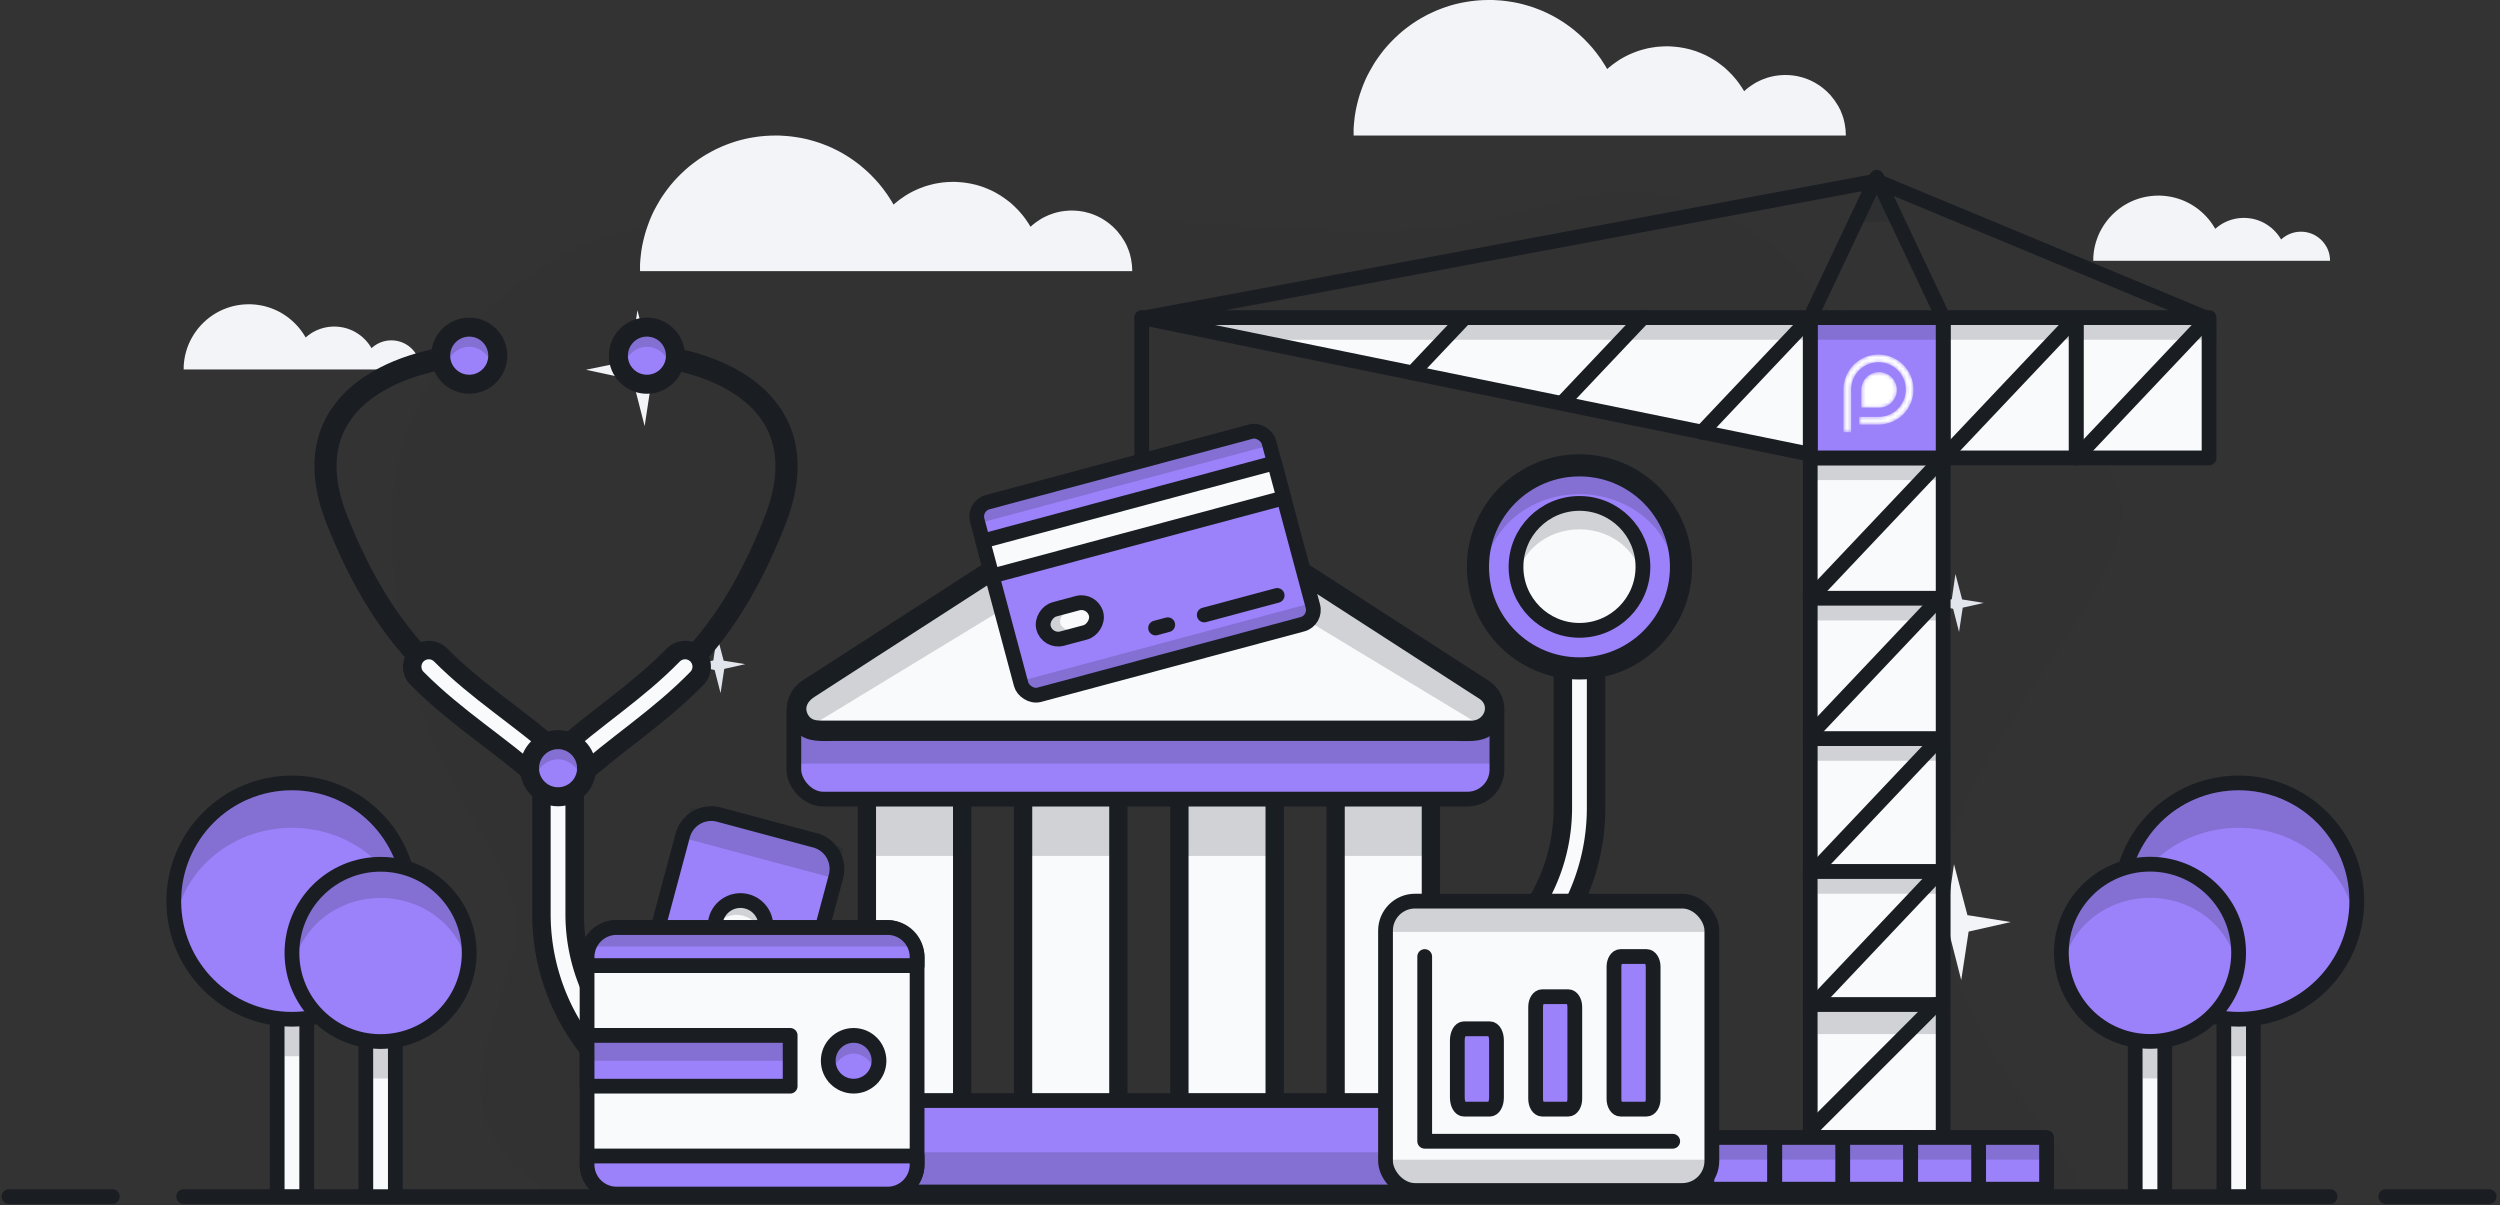 <svg xmlns="http://www.w3.org/2000/svg" width="668" height="322" fill="none"><rect width="100%" height="100%" fill="#333333" stroke="none"/><path fill="#1A1E23" d="M544.472 299.81c-13.665-20.191-29.543-44.172-25.009-69.948 7.686-26.257 26.411-48.289 40.208-71.305 16.293-28.974 3.876-38.609-23.017-49.231-9.242-3.372-21.44-5.234-30.463-9.132-19.709-11.103-18.001-29.959-46.121-42.42-17.76-9.92-34.557-6.898-52.975-1.204-15.286 3.898-31.996 5.803-47.741 5.321-45.223-2.737-91.125-5.212-136.436-4.555-21.199.592-44.544.81-64.976 7.052-28.164 12.351-50.676 37.646-53.151 69.751-2.343 78.444 42.091 93.709 31.82 122.529-8.475 28.36-16.967 44.468 11.262 63.104 28.629-.69 74.868-.109 104.739 0 29.148-1.686 40.319-.254 70.01-.254 26.584-1.312 43.929-2.803 73.669 0 43.142 4.511 62.531-8.39 105.341.759 42.84-10.53 71.293 15.881 42.84-20.489v.022Z" opacity=".02"/><path fill="#F2F4F7" d="m302.54 72.437-.078-1.587-.251-1.684-.31-1.316-.329-.968-.503-1.259-.581-1.103-.949-1.471-1.064-1.355-1.065-1.084-1.007-.871-1.006-.736-1.123-.697-1.181-.6-1.026-.426-.968-.33-1.51-.386-1.103-.174-.987-.097-1.123-.039-.774.02-1.143.096-1.064.155-1.026.232-.833.233-.638.232-.697.252-.678.31-.639.31-.58.309-.813.523-.813.56-.484.388-.368.29-.465.426-.561-.91-.852-1.258-.697-.91-1.084-1.258-1.103-1.103-1.026-.949-.852-.658-.871-.639-1.007-.677-1.277-.755-.968-.504-1.317-.58-1.355-.523-1.529-.465-1.529-.348-1.394-.232-1.084-.117-1.316-.096-.872-.02-1.568.058-1.142.097-1.084.155-1.2.213-1.529.387-1.084.33-1.297.483-1.084.465-.949.464-.832.446-.968.58-.813.562-.774.542-.484.387-.31.252-.387.31-.407.348-.464-.813-1.181-1.84-1.2-1.645-1.123-1.394-1.065-1.18-1.181-1.22-1.161-1.084-1.491-1.278-.89-.697-1.123-.813-1.007-.677-.987-.62-.948-.56-.93-.504-1.49-.736-1.123-.503-1.026-.407-1.161-.445-1.51-.484-1.22-.348-1.239-.31-1.2-.252-1.297-.213-1.239-.174-1.084-.116-1.22-.077-.909-.059h-1.104l-1.277.02-1.142.058-1.181.097-1.162.135-1.161.175-1.2.212-1.085.233-1.103.27-1.161.33-1.123.368-.929.329-1.491.58-1.2.542-.987.465-.91.484-1.317.736-.793.483-1.046.678-.871.62-.968.716-1.026.813-.929.813-1.084 1.007-.871.87-.91.968-1.103 1.278-.929 1.2-.755 1.046-.794 1.161-.542.91-.755 1.316-.658 1.22-.581 1.239-.542 1.277-.445 1.2-.445 1.278-.329 1.084-.368 1.394-.213.91-.174.832-.155.89-.136.833-.097.852-.135 1.316-.078 1.162v1.82H302.54Zm190.672-36.218-.078-1.587-.251-1.685-.31-1.316-.329-.968-.503-1.258-.581-1.104-.949-1.47-1.064-1.356-1.065-1.084-1.007-.871-1.006-.736-1.123-.697-1.181-.6-1.026-.425-.968-.33-1.51-.387-1.103-.174-.987-.097-1.123-.038-.775.019-1.142.097-1.064.155-1.026.232-.833.232-.639.232-.696.252-.678.31-.639.31-.581.31-.813.522-.813.561-.484.387-.367.29-.465.427-.561-.91-.852-1.258-.697-.91-1.084-1.258-1.103-1.104-1.026-.948-.852-.659-.871-.638-1.007-.678-1.277-.755-.968-.503-1.317-.58-1.355-.524-1.529-.464-1.529-.349-1.394-.232-1.084-.116-1.317-.097-.871-.02-1.568.059-1.142.097-1.084.155-1.2.212-1.529.388-1.084.329-1.297.484-1.084.464-.949.465-.832.445-.968.58-.813.562-.775.542-.484.387-.309.252-.387.31-.407.348-.465-.813-1.18-1.839-1.201-1.645-1.122-1.394-1.065-1.18-1.181-1.22-1.161-1.085-1.491-1.277-.89-.697-1.123-.813-1.007-.678-.987-.62-.949-.56-.929-.504-1.49-.735-1.123-.504-1.026-.406-1.162-.445-1.509-.484-1.22-.349-1.239-.31-1.2-.251-1.297-.213-1.239-.174-1.084-.116-1.22-.078-.909-.058h-1.104l-1.277.02-1.143.057-1.18.097-1.162.136-1.161.174-1.201.213-1.084.232-1.103.271-1.162.33-1.122.367-.929.33-1.491.58-1.2.542-.988.465-.909.483-1.317.736-.793.484-1.046.678-.871.619-.968.716-1.026.813-.929.813-1.084 1.007-.871.871-.91.968-1.103 1.278-.929 1.2-.755 1.045-.794 1.162-.542.91-.755 1.316-.658 1.22-.581 1.238-.542 1.278-.445 1.2-.445 1.278-.33 1.084-.367 1.394-.213.91-.175.832-.154.89-.136.833-.097.851-.135 1.317-.078 1.161v1.82h131.519ZM112.344 98.725l-.037-.763-.121-.81-.149-.634-.159-.465-.242-.605-.279-.531-.456-.708-.513-.652-.512-.521-.484-.42-.484-.353-.54-.335-.568-.289-.494-.205-.465-.158-.727-.186-.53-.084-.475-.047-.54-.018-.373.009-.549.046-.512.075-.494.112-.4.111-.308.112-.335.121-.326.15-.307.148-.279.15-.391.25-.392.27-.232.187-.177.14-.224.204-.27-.437-.41-.605-.335-.438-.521-.605-.531-.531-.493-.456-.41-.317-.42-.307-.483-.326-.615-.363-.466-.243-.633-.279-.652-.251-.735-.224-.736-.167-.67-.112-.522-.056-.633-.046-.419-.01-.754.028-.55.047-.521.074-.577.103-.736.186-.522.158-.623.233-.522.223-.456.224-.4.214-.466.28-.391.27-.373.26-.233.186-.148.121-.187.15-.195.167-.224-.391-.568-.885-.577-.791-.54-.67-.512-.569-.568-.586-.559-.522-.717-.614-.428-.335-.54-.392-.485-.325-.475-.298-.456-.27-.447-.243-.717-.353-.54-.243-.493-.195-.56-.214-.725-.233-.587-.168-.596-.149-.577-.12-.624-.103-.596-.084-.522-.056-.586-.037-.438-.028h-.53l-.615.01-.55.027-.568.047-.558.065-.559.084-.577.102-.522.112-.53.13-.56.159-.54.177-.446.158-.717.28-.578.26-.474.223-.438.233-.633.354-.382.233-.503.326-.419.298-.466.344-.493.391-.447.391-.522.485-.419.419-.437.465-.531.615-.447.577-.363.503-.382.559-.26.437-.364.633-.316.587-.28.596-.26.615-.215.577-.214.615-.158.521-.177.67-.102.438-.084.4-.075.429-.065.4-.047.41-.065.633-.037.559v.875h63.264ZM622.59 69.692l-.037-.764-.121-.81-.149-.633-.159-.466-.242-.605-.279-.53-.456-.708-.513-.652-.512-.522-.484-.418-.484-.354-.54-.336-.568-.288-.494-.205-.465-.158-.727-.187-.53-.083-.475-.047-.54-.019-.373.01-.549.046-.512.075-.494.112-.4.111-.308.112-.335.121-.326.149-.307.149-.279.149-.391.251-.391.27-.233.187-.177.14-.224.204-.27-.437-.409-.606-.336-.437-.521-.606-.531-.53-.493-.457-.41-.316-.419-.307-.484-.326-.615-.364-.466-.242-.633-.279-.652-.252-.735-.223-.736-.168-.67-.111-.522-.056-.633-.047-.419-.009-.754.028-.55.047-.521.074-.577.102-.736.187-.521.158-.624.233-.522.223-.456.224-.4.214-.466.28-.391.27-.373.26-.232.186-.149.121-.187.15-.195.167-.224-.391-.568-.885-.577-.791-.54-.67-.512-.569-.568-.587-.559-.52-.717-.616-.428-.335-.54-.39-.485-.327-.474-.298-.457-.27-.447-.242-.717-.354-.54-.242-.493-.195-.559-.215-.726-.232-.587-.168-.596-.149-.577-.12-.624-.103-.596-.084-.521-.056-.587-.037-.438-.028h-.531l-.614.01-.55.027-.568.047-.558.065-.559.084-.577.102-.522.112-.53.13-.559.158-.54.177-.447.159-.717.279-.578.26-.474.224-.438.233-.633.354-.382.233-.503.325-.419.298-.466.345-.493.391-.447.391-.521.484-.419.42-.438.465-.531.615-.447.577-.363.503-.382.559-.261.437-.363.633-.316.587-.28.596-.26.614-.215.578-.214.614-.158.522-.177.67-.102.438-.084.4-.075.429-.065.4-.046.41-.066.633-.037.559v.875h63.264ZM492.503 82.891l-1.935 13.493L478.76 98.8l12.519 2.699 3.159 12.365 1.975-12.969 11.255-2.538-11.571-1.852-3.594-13.614Zm-322.19 0-1.935 13.493L156.57 98.8l12.519 2.699 3.16 12.365 1.974-12.969 11.255-2.538-11.571-1.852-3.594-13.614Zm.495 179.596-1.936 13.493-11.808 2.417 12.519 2.698 3.16 12.365 1.974-12.969 11.255-2.537-11.571-1.853-3.593-13.614Zm351.298-31.577-1.935 13.493-11.808 2.416 12.519 2.699 3.16 12.365 1.974-12.969 11.255-2.538-11.571-1.852-3.594-13.614Z"/><path fill="#E2E5EC" d="m199.461 230.91-.967 6.747-5.904 1.208 6.259 1.349 1.58 6.183.987-6.485 5.628-1.269-5.786-.926-1.797-6.807Zm-7.894-61.181-.968 6.746-5.904 1.208 6.26 1.35 1.579 6.182.988-6.484 5.627-1.269-5.785-.926-1.797-6.807Zm299.984 23.683-.967 6.746-5.904 1.209 6.259 1.349 1.58 6.182.987-6.484 5.628-1.269-5.786-.926-1.797-6.807Zm30.938-40.042-.968 6.746-5.904 1.208 6.26 1.35 1.579 6.182.988-6.485 5.627-1.268-5.785-.927-1.797-6.806Z"/><path stroke="#1A1E23" stroke-linecap="round" stroke-linejoin="round" stroke-width="3.947" d="M49.08 319.721h573.51m14.89 0h27.631m-662.724 0h27.63"/><path stroke="#1A1E23" stroke-linecap="round" stroke-width="13.815" d="M222.971 293.625a53.431 53.431 0 0 1-40.885 0 53.428 53.428 0 0 1-28.91-28.91 53.431 53.431 0 0 1-4.066-20.443v-37.308"/><path stroke="#F9FAFC" stroke-linecap="round" stroke-width="3.947" d="M222.971 293.625a53.431 53.431 0 0 1-40.885 0 53.428 53.428 0 0 1-28.91-28.91 53.431 53.431 0 0 1-4.066-20.443v-37.308"/><path stroke="#1A1E23" stroke-linecap="round" stroke-linejoin="round" stroke-width="5.921" d="M173.316 95.04c16.57 1.13 46.521 11.532 33.765 44.092-15.944 40.699-35.639 47.483-56.273 66.137"/><path stroke="#1A1E23" stroke-linecap="round" stroke-linejoin="round" stroke-width="13.815" d="M150.805 205.264c11.174-10.101 22.073-16.722 32.25-27.133"/><path stroke="#F9FAFC" stroke-linecap="round" stroke-linejoin="round" stroke-width="3.947" d="M150.805 205.264c11.174-10.101 22.073-16.722 32.25-27.133"/><circle cx="10.175" cy="10.175" r="9.188" fill="#1A1E23" stroke="#1A1E23" stroke-width="1.974" transform="matrix(-1 0 0 1 183.033 84.864)"/><circle cx="5.087" cy="5.087" r="5.087" fill="#9C82FA" transform="matrix(-1 0 0 1 177.945 89.952)"/><path fill="#1A1E23" d="M172.857 92.672c-3.576 0-6.498 3.283-6.764 7.455-.009-.245-.019-.48-.019-.736 0-5.216 3.036-9.439 6.783-9.439 3.748 0 6.784 4.234 6.784 9.439 0 .245 0 .49-.019.736-.266-4.172-3.198-7.455-6.765-7.455Z" opacity=".18"/><path stroke="#1A1E23" stroke-linecap="round" stroke-linejoin="round" stroke-width="5.921" d="M124.493 95.04c-16.873 1.13-47.373 11.532-34.383 44.092 16.237 40.699 36.292 47.483 57.305 66.137"/><path stroke="#1A1E23" stroke-linecap="round" stroke-linejoin="round" stroke-width="13.815" d="M147.415 205.264c-11.379-10.101-22.478-16.722-32.841-27.133"/><path stroke="#F9FAFC" stroke-linecap="round" stroke-linejoin="round" stroke-width="3.947" d="M147.415 205.264c-11.379-10.101-22.478-16.722-32.841-27.133"/><circle cx="125.374" cy="95.039" r="9.188" fill="#1A1E23" stroke="#1A1E23" stroke-width="1.974"/><circle cx="5.087" cy="5.087" r="5.087" fill="#9C82FA" transform="matrix(-1 0 0 1 130.463 89.952)"/><path fill="#1A1E23" d="M125.375 92.672c-3.577 0-6.499 3.283-6.764 7.455-.01-.245-.019-.48-.019-.736 0-5.216 3.036-9.439 6.783-9.439 3.747 0 6.783 4.234 6.783 9.439 0 .245 0 .49-.019.736-.265-4.172-3.197-7.455-6.764-7.455Z" opacity=".18"/><circle cx="10.175" cy="10.175" r="9.188" fill="#1A1E23" stroke="#1A1E23" stroke-width="1.974" transform="matrix(-1 0 0 1 159.287 195.092)"/><circle cx="5.087" cy="5.087" r="5.087" fill="#9C82FA" transform="matrix(-1 0 0 1 154.199 200.18)"/><path fill="#1A1E23" d="M149.113 202.9c-3.576 0-6.498 3.283-6.764 7.455a17.62 17.62 0 0 1-.019-.736c0-5.215 3.036-9.439 6.783-9.439 3.748 0 6.783 4.234 6.783 9.439 0 .245 0 .491-.018.736-.266-4.172-3.198-7.455-6.765-7.455Z" opacity=".18"/><path stroke="#1A1E23" stroke-linecap="round" stroke-width="13.815" d="M368.613 269.328a53.408 53.408 0 0 0 37.772-15.646 53.412 53.412 0 0 0 15.646-37.772v-37.308"/><path stroke="#F9FAFC" stroke-linecap="round" stroke-width="3.947" d="M368.613 269.328a53.408 53.408 0 0 0 37.772-15.646 53.412 53.412 0 0 0 15.646-37.772v-37.308"/><circle cx="27.133" cy="27.133" r="27.133" fill="#9C82FA" stroke="#1A1E23" stroke-linejoin="round" stroke-width="5.921" transform="matrix(-1 0 0 1 449.168 124.336)"/><path fill="#1A1E23" d="M422.035 132.043c-13.412 0-24.37 9.301-25.366 21.122-.035-.695-.071-1.361-.071-2.086 0-14.776 11.385-26.743 25.437-26.743 14.053 0 25.438 11.996 25.438 26.743 0 .696 0 1.391-.072 2.086-.996-11.821-11.989-21.122-25.366-21.122Z" opacity=".18"/><circle cx="16.958" cy="16.958" r="16.958" fill="#F9FAFC" stroke="#1A1E23" stroke-linejoin="round" stroke-width="3.947" transform="matrix(-1 0 0 1 438.992 134.512)"/><path fill="#1A1E23" d="M422.034 141.429c-8.942 0-16.247 6.301-16.911 14.309-.024-.472-.047-.923-.047-1.414 0-10.01 7.589-18.116 16.958-18.116 9.368 0 16.958 8.126 16.958 18.116 0 .471 0 .942-.047 1.414-.664-8.008-7.993-14.309-16.911-14.309Z" opacity=".18"/><circle cx="10.175" cy="10.175" r="9.188" fill="#1A1E23" stroke="#1A1E23" stroke-width="1.974" transform="matrix(-1 0 0 1 325.371 166.729)"/><circle cx="5.087" cy="5.087" r="5.087" fill="#9C82FA" transform="matrix(-1 0 0 1 320.283 171.818)"/><path fill="#1A1E23" d="M315.197 174.538c-3.576 0-6.498 3.282-6.764 7.455-.01-.246-.019-.481-.019-.737 0-5.215 3.036-9.438 6.783-9.438 3.748 0 6.783 4.233 6.783 9.438 0 .246 0 .491-.019.737-.265-4.173-3.197-7.455-6.764-7.455Z" opacity=".18"/><path fill="#F9FAFC" d="M257.094 204.991h-25.465v91.382h25.465v-91.382Z"/><path fill="#1A1E23" d="M234.075 296.371v-91.383l-2.449 2.72h25.466l-2.449-2.72v91.383l2.449-2.719h-25.466c-3.15 0-3.15 5.438 0 5.438h25.466c1.322 0 2.449-1.25 2.449-2.719v-91.383c0-1.468-1.127-2.719-2.449-2.719h-25.466c-1.322 0-2.448 1.251-2.448 2.719v91.383c0 3.499 4.897 3.499 4.897 0Z"/><path fill="#1A1E23" d="M259.488 204.991h-28.097v23.714h28.097v-23.714Z" opacity=".18"/><path fill="#F9FAFC" d="M298.825 204.991h-25.466v91.382h25.466v-91.382Z"/><path fill="#1A1E23" d="M275.813 296.371v-91.383l-2.448 2.72h25.465l-2.448-2.72v91.383l2.448-2.719h-25.465c-3.151 0-3.151 5.438 0 5.438h25.465c1.322 0 2.449-1.25 2.449-2.719v-91.383c0-1.468-1.127-2.719-2.449-2.719h-25.465c-1.323 0-2.449 1.251-2.449 2.719v91.383c0 3.499 4.897 3.499 4.897 0Z"/><path fill="#1A1E23" d="M298.841 204.991h-25.466v23.715h25.466v-23.715Z" opacity=".18"/><path fill="#F9FAFC" d="M340.6 204.991h-25.465v91.382H340.6v-91.382Z"/><path fill="#1A1E23" d="M317.581 296.371v-91.382l-2.449 2.719h25.466l-2.449-2.719v91.382l2.449-2.719h-25.466c-3.15 0-3.15 5.439 0 5.439h25.466c1.322 0 2.448-1.251 2.448-2.72v-91.382c0-1.469-1.126-2.719-2.448-2.719h-25.466c-1.322 0-2.448 1.25-2.448 2.719v91.382c0 3.499 4.897 3.499 4.897 0Z"/><path fill="#1A1E23" d="M340.579 204.991h-25.466v23.715h25.466v-23.715Z" opacity=".18"/><path fill="#F9FAFC" d="M382.331 204.991h-25.466v91.382h25.466v-91.382Z"/><path fill="#1A1E23" d="M359.319 296.371v-91.382l-2.449 2.719h25.466l-2.449-2.719v91.382l2.449-2.719H356.87c-3.15 0-3.15 5.439 0 5.439h25.466c1.322 0 2.449-1.251 2.449-2.72v-91.382c0-1.469-1.127-2.719-2.449-2.719H356.87c-1.322 0-2.448 1.25-2.448 2.719v91.382c0 3.499 4.897 3.499 4.897 0Z"/><path fill="#1A1E23" d="M382.325 204.991h-25.466v23.714h25.466v-23.714Z" opacity=".18"/><rect width="187.87" height="30.363" x="212.109" y="183.166" fill="#9C82FA" stroke="#1A1E23" stroke-linejoin="round" stroke-width="3.947" rx="7.894"/><rect width="187.87" height="24.442" x="212.109" y="294.064" fill="#9C82FA" stroke="#1A1E23" stroke-linejoin="round" stroke-width="3.947" rx="7.894"/><path fill="#1A1E23" d="M399.979 193.881h-187.87v10.159h187.87v-10.159Zm-2.139 113.998H214.297v9.868H397.84v-9.868Z" opacity=".18"/><path fill="#F9FAFC" d="m396.617 184.38-88.507-56.504a5.845 5.845 0 0 0-6.268 0l-88.508 56.504c-4.953 3.155-2.719 10.877 3.134 10.877h177.033c5.853 0 8.087-7.704 3.134-10.877h-.018Z"/><path fill="#F9FAFC" d="m396.678 184.38-87.495-56.504a5.722 5.722 0 0 0-6.196 0l-87.494 56.504c-4.897 3.155-2.689 10.877 3.098 10.877h175.006c5.787 0 7.995-7.704 3.098-10.877h-.017Z"/><path fill="#1A1E23" d="M398.032 182.043c-9.793-6.327-19.586-12.635-29.361-18.962l-46.899-30.292c-3.668-2.374-7.282-4.804-11.003-7.106-4.879-3.009-8.743-.399-12.767 2.194l-41.61 26.865c-13.247 8.557-26.494 17.113-39.723 25.651-.837.544-1.692 1.052-2.511 1.632-4.789 3.317-5.484 10.423-.712 14.176 2.795 2.193 6.41 1.776 9.739 1.776h165.677c3.205 0 6.855.453 9.615-1.559 5.039-3.662 4.433-10.949-.428-14.375-2.831-1.994-5.501 2.719-2.688 4.695 2.813 1.976 1.068 5.674-1.905 5.801-.819.036-1.638 0-2.44 0H219.393c-1.442 0-2.813-.2-3.561-1.686-1.015-2.012.16-3.571 1.745-4.605 11.199-7.287 22.47-14.502 33.687-21.753 14.725-9.517 29.467-19.034 44.192-28.551 2.92-1.886 5.787-4.043 8.832-5.711 3.044-1.667 7.122 2.303 9.525 3.862 14.084 9.1 28.168 18.182 42.234 27.282 12.392 8.013 24.803 16.007 37.195 24.019.694.436 1.371.889 2.065 1.324 2.92 1.885 5.591-2.828 2.689-4.695l.036.018Z"/><path fill="#1A1E23" d="m399.807 196.328-.792-11.268-92.986-57.879-93.935 58.828v10.741l93.935-57.111 93.778 56.689Z" opacity=".18"/><path fill="#9C82FA" d="M317.851 164.346c0 7.143-5.746 12.943-12.86 12.943-7.115 0-12.86-5.8-12.86-12.943 0-7.142 5.745-12.943 12.86-12.943 7.114 0 12.86 5.783 12.86 12.943Z"/><path fill="#1A1E23" d="M315.834 164.346c-.054 4.514-2.809 8.683-7.078 10.242-4.269 1.559-9.294.218-12.212-3.39-2.918-3.607-3.134-8.574-.846-12.435 2.287-3.862 6.844-5.964 11.221-5.131 5.151.961 8.843 5.493 8.915 10.732.036 2.629 4.089 2.629 4.053 0-.09-6.272-3.909-11.819-9.744-14.049-5.836-2.23-12.662-.344-16.571 4.459-3.908 4.804-4.592 11.82-1.368 17.258 3.224 5.439 9.492 8.158 15.633 7.052 6.989-1.269 11.96-7.686 12.05-14.702.036-2.628-4.017-2.628-4.053 0v-.036Z"/><path fill="#1A1E23" d="M304.972 157.382c6.79 0 12.337 5.819 12.842 13.215.018-.435.036-.852.036-1.305 0-9.245-5.764-16.732-12.878-16.732-7.115 0-12.878 7.505-12.878 16.732 0 .435 0 .87.036 1.305.504-7.396 6.07-13.215 12.842-13.215Z" opacity=".18"/><path fill="#1A1E23" d="M315.834 164.346c-.054 4.514-2.809 8.683-7.078 10.242-4.269 1.559-9.294.218-12.212-3.39-2.918-3.607-3.134-8.574-.846-12.435 2.287-3.862 6.844-5.964 11.221-5.131 5.151.961 8.843 5.493 8.915 10.732.036 2.629 4.089 2.629 4.053 0-.09-6.272-3.909-11.819-9.744-14.049-5.836-2.23-12.662-.344-16.571 4.459-3.908 4.804-4.592 11.82-1.368 17.258 3.224 5.439 9.492 8.158 15.633 7.052 6.989-1.269 11.96-7.686 12.05-14.702.036-2.628-4.017-2.628-4.053 0v-.036Z"/><path fill="#F9FAFC" stroke="#1A1E23" stroke-linecap="round" stroke-linejoin="round" stroke-width="3.947" d="M483.691 122.362h35.525v37.498h-35.525zm0 37.499h35.525v37.498h-35.525zm0 37.498h35.525v35.525h-35.525z"/><path fill="#F9FAFC" stroke="#1A1E23" stroke-linecap="round" stroke-linejoin="round" stroke-width="3.947" d="M483.691 232.883h35.525v35.525h-35.525zm0 35.525h35.525v35.525h-35.525z"/><path stroke="#1A1E23" stroke-linecap="round" stroke-linejoin="round" stroke-width="3.947" d="m518.229 123.349-34.538 36.511m34.538.001-34.538 36.511m34.538.987-34.538 36.511m34.538-.987-34.538 36.511m33.551-.986-33.551 33.551"/><path fill="#1A1E23" d="M519.217 270.381h-33.551v5.921h33.551v-5.921Z" opacity=".18"/><path fill="#9C82FA" stroke="#1A1E23" stroke-linecap="round" stroke-linejoin="round" stroke-width="3.947" d="M456.061 303.932h18.157v13.815h-18.157z"/><path fill="#9C82FA" stroke="#1A1E23" stroke-linecap="round" stroke-linejoin="round" stroke-width="3.947" d="M474.217 303.932h18.157v13.815h-18.157zm18.158 0h18.157v13.815h-18.157z"/><path fill="#9C82FA" stroke="#1A1E23" stroke-linecap="round" stroke-linejoin="round" stroke-width="3.947" d="M510.531 303.932h18.157v13.815h-18.157zm18.158 0h18.157v13.815h-18.157z"/><path fill="#1A1E23" d="M546.846 305.906h-90.785v3.947h90.785v-3.947Zm-25.655-71.049h-35.525v3.947h35.525v-3.947Zm-.001-35.525h-37.499v3.947h37.499v-3.947Zm-1.974-37.498h-35.525v3.947h35.525v-3.947Zm1.974-37.498h-37.499v3.947h37.499v-3.947Z" opacity=".18"/><path fill="#F9FAFC" stroke="#1A1E23" stroke-linecap="round" stroke-linejoin="round" stroke-width="3.947" d="M554.74 84.864h35.525v37.498H554.74z"/><path stroke="#1A1E23" stroke-linecap="round" stroke-linejoin="round" stroke-width="3.947" d="m589.278 85.851-34.538 36.511m-71.049-37.498 17.763-37.498 17.762 37.498"/><path fill="#1A1E23" d="M592.238 86.838H554.74v3.947h37.498v-3.947Zm-88.81-36.512h-3.947l-4.934 8.882h13.815l-4.934-8.882Z" opacity=".18"/><path fill="#F9FAFC" stroke="#1A1E23" stroke-linecap="round" stroke-linejoin="round" stroke-width="3.947" d="M519.217 84.864h35.525v37.498h-35.525z"/><path stroke="#1A1E23" stroke-linecap="round" stroke-linejoin="round" stroke-width="3.947" d="m553.755 85.851-34.538 36.511"/><path fill="#1A1E23" d="M556.715 86.838h-37.498v3.947h37.498v-3.947Z" opacity=".18"/><path fill="#9C82FA" stroke="#1A1E23" stroke-linecap="round" stroke-linejoin="round" stroke-width="3.947" d="M483.691 84.864h35.525v37.498h-35.525z"/><path fill="#9C82FA" stroke="#1A1E23" stroke-linejoin="round" stroke-width="3.947" d="M182.418 223.24a7.894 7.894 0 0 1 9.668-5.583l25.701 6.887a7.894 7.894 0 0 1 5.582 9.668l-7.555 28.193-40.951-10.973 7.555-28.192Z"/><path fill="#1A1E23" d="m225.412 226.587-40.951-10.973-2.195 8.19 40.951 10.973 2.195-8.19Z" opacity=".18"/><circle cx="197.853" cy="247.412" r="6.783" fill="#F9FAFC" stroke="#1A1E23" stroke-linejoin="round" stroke-width="3.947" transform="rotate(15 197.853 247.412)"/><path fill="#1A1E23" d="M198.584 244.688c-3.455-.925-6.985.961-8.142 4.25.044-.2.085-.392.141-.597 1.124-4.198 4.968-6.812 8.588-5.842 3.619.97 5.639 5.163 4.516 9.353-.053.197-.106.395-.177.588.643-3.427-1.481-6.828-4.926-7.752Z" opacity=".18"/><rect width="88.183" height="71.225" x="156.863" y="247.832" fill="#F9FAFC" stroke="#1A1E23" stroke-linejoin="round" stroke-width="3.947" rx="7.894"/><path fill="#9C82FA" stroke="#1A1E23" stroke-linejoin="round" stroke-width="3.947" d="M156.863 276.657h54.266v13.567h-54.266zm88.18 34.507a7.894 7.894 0 0 1-7.894 7.894h-72.394a7.895 7.895 0 0 1-7.895-7.894v-2.281h88.183v2.281Zm-88.18-55.438a7.895 7.895 0 0 1 7.895-7.894h72.394a7.894 7.894 0 0 1 7.894 7.894v2.28h-88.183v-2.28Z"/><path fill="#1A1E23" d="M245.046 249.528h-86.487v3.391h86.487v-3.391Zm-35.613 28.825h-50.874v5.087h50.874v-5.087Z" opacity=".18"/><circle cx="228.088" cy="283.44" r="6.783" fill="#9C82FA" stroke="#1A1E23" stroke-linejoin="round" stroke-width="3.947"/><path fill="#1A1E23" d="M228.09 281.526c-3.577 0-6.499 3.83-6.765 8.698-.009-.287-.019-.561-.019-.859 0-6.085 3.036-11.012 6.784-11.012 3.747 0 6.783 4.939 6.783 11.012 0 .286 0 .572-.019.859-.266-4.868-3.197-8.698-6.764-8.698Z" opacity=".18"/><rect width="87.195" height="77.323" x="370.211" y="240.777" fill="#F9FAFC" stroke="#1A1E23" stroke-linejoin="round" stroke-width="3.947" rx="7.894"/><path stroke="#1A1E23" stroke-linecap="round" stroke-width="3.947" d="M380.68 304.942h66.268m-66.268 0v-49.355"/><path fill="#9C82FA" stroke="#1A1E23" stroke-linejoin="round" stroke-width="3.947" d="M419.042 266.318h-6.976c-.962 0-1.744 1.224-1.744 2.731v24.58c0 1.508.782 2.732 1.744 2.732h6.976c.962 0 1.744-1.224 1.744-2.732v-24.58c0-1.507-.782-2.731-1.744-2.731Zm-20.924 8.581h-6.976c-.962 0-1.744 1.373-1.744 3.065v15.328c0 1.692.782 3.066 1.744 3.066h6.976c.963 0 1.744-1.374 1.744-3.066v-15.328c0-1.692-.781-3.065-1.744-3.065Zm41.855-19.312h-6.975c-.963 0-1.744 1.218-1.744 2.719v35.335c0 1.501.781 2.718 1.744 2.718h6.975c.963 0 1.744-1.217 1.744-2.718v-35.335c0-1.501-.781-2.719-1.744-2.719Z"/><path fill="#1A1E23" d="M455.66 242.419h-83.707V249h83.707v-6.581Zm0 67.457h-83.707v6.581h83.707v-6.581Z" opacity=".18"/><path fill="#F9FAFC" stroke="#1A1E23" stroke-linecap="round" stroke-linejoin="round" stroke-width="3.947" d="M305.082 84.864h178.61v36.512l-178.61-36.512Z"/><path stroke="#1A1E23" stroke-linecap="round" stroke-linejoin="round" stroke-width="3.947" d="M305.082 128.283V84.864"/><rect width="80.692" height="53.287" x="260.084" y="135.194" fill="#9C82FA" stroke="#1A1E23" stroke-linejoin="round" stroke-width="3.947" rx="3.947" transform="rotate(-15 260.084 135.194)"/><path fill="#1A1E23" d="m336.881 116.285-74.824 20.049.835 3.119 74.825-20.049-.836-3.119Zm12.123 45.238-74.824 20.049.836 3.12 74.824-20.049-.836-3.12Z" opacity=".18"/><rect width="8.074" height="14.524" x="279.885" y="171.679" fill="#F9FAFC" stroke="#1A1E23" stroke-linejoin="round" stroke-width="3.947" rx="4.037" transform="rotate(-105 279.885 171.679)"/><path fill="#1A1E23" d="M283.315 166.583c.551 2.056 4.522 2.792 9.037 1.746-.262.076-.512.149-.787.222-5.593 1.499-10.589.967-11.167-1.187-.577-2.154 3.496-5.116 9.078-6.611.263-.071.526-.141.792-.201-4.433 1.352-7.502 3.98-6.953 6.031Z" opacity=".18"/><path fill="#F9FAFC" stroke="#1A1E23" stroke-linejoin="round" stroke-width="3.947" d="m262.594 144.555 77.942-20.885 2.507 9.359-77.942 20.884-2.507-9.358Z"/><path stroke="#1A1E23" stroke-linecap="round" stroke-width="3.947" d="m321.77 164.319 19.485-5.222m-32.48 8.704 3.248-.871"/><path stroke="#1A1E23" stroke-linecap="round" stroke-linejoin="round" stroke-width="3.947" d="M501.453 48.353 306.068 84.864m195.385-36.511 87.825 36.511"/><path fill="#F9FAFC" stroke="#1A1E23" stroke-linejoin="round" stroke-width="3.947" d="M74.061 260.513h7.894v59.208h-7.894z"/><path fill="#1A1E23" d="M79.982 274.328h-3.947v7.895h3.947v-7.895Z" opacity=".18"/><circle cx="78.009" cy="240.777" r="31.577" fill="#9C82FA" stroke="#1A1E23" stroke-linecap="round" stroke-linejoin="round" stroke-width="3.947"/><path fill="#1A1E23" d="M78.009 221.198c16.65 0 30.252 12.098 31.489 27.474.044-.905.088-1.772.088-2.714 0-19.22-14.132-34.784-31.577-34.784s-31.577 15.602-31.577 34.784c0 .905 0 1.809.088 2.714 1.237-15.376 14.883-27.474 31.489-27.474Z" opacity=".18"/><path fill="#F9FAFC" stroke="#1A1E23" stroke-linejoin="round" stroke-width="3.947" d="M97.744 260.54h7.894v59.208h-7.894z"/><path fill="#1A1E23" d="M103.664 280.276h-3.947v7.894h3.947v-7.894Z" opacity=".18"/><circle cx="101.691" cy="254.619" r="23.683" fill="#9C82FA" stroke="#1A1E23" stroke-linecap="round" stroke-linejoin="round" stroke-width="3.947"/><path fill="#1A1E23" d="M101.691 239.935c12.487 0 22.689 9.073 23.617 20.605.033-.678.066-1.329.066-2.035 0-14.415-10.6-26.089-23.683-26.089-13.084 0-23.683 11.702-23.683 26.089 0 .678 0 1.357.066 2.035.927-11.532 11.163-20.605 23.617-20.605Z" opacity=".18"/><path fill="#F9FAFC" stroke="#1A1E23" stroke-linejoin="round" stroke-width="3.947" d="M594.213 260.513h7.894v59.208h-7.894z"/><path fill="#1A1E23" d="M600.135 274.328h-3.947v7.895h3.947v-7.895Z" opacity=".18"/><circle cx="598.161" cy="240.777" r="31.577" fill="#9C82FA" stroke="#1A1E23" stroke-linecap="round" stroke-linejoin="round" stroke-width="3.947"/><path fill="#1A1E23" d="M598.161 221.198c16.65 0 30.253 12.098 31.489 27.474.045-.905.089-1.772.089-2.714 0-19.22-14.133-34.784-31.578-34.784-17.444 0-31.577 15.602-31.577 34.784 0 .905 0 1.809.088 2.714 1.237-15.376 14.884-27.474 31.489-27.474Z" opacity=".18"/><path fill="#F9FAFC" stroke="#1A1E23" stroke-linejoin="round" stroke-width="3.947" d="M570.529 260.513h7.894v59.208h-7.894z"/><path fill="#1A1E23" d="M576.451 280.249h-3.947v7.895h3.947v-7.895Z" opacity=".18"/><circle cx="574.478" cy="254.592" r="23.683" fill="#9C82FA" stroke="#1A1E23" stroke-linecap="round" stroke-linejoin="round" stroke-width="3.947"/><path fill="#1A1E23" d="M574.478 239.908c12.487 0 22.689 9.073 23.617 20.605.033-.678.066-1.328.066-2.035 0-14.415-10.599-26.088-23.683-26.088s-23.683 11.701-23.683 26.088c0 .679 0 1.357.066 2.035.928-11.532 11.163-20.605 23.617-20.605Z" opacity=".18"/><mask id="a" width="20" height="22" x="492" y="94" maskUnits="userSpaceOnUse" style="mask-type:luminance"><path fill="#fff" fill-rule="evenodd" d="M511.259 103.328a9.359 9.359 0 0 0-7.264-8.363 9.346 9.346 0 0 0-11.189 7.063 9.939 9.939 0 0 0-.233 2.167v.072h-.001v11.221h2.054l.001-.127v-11.248c.001-3.419 2.347-6.382 5.677-7.139 4.038-.918 7.917 1.667 8.763 5.574.857 3.958-1.704 7.906-5.662 8.689-.505.1-1.029.139-1.545.152h-5.111v2.061h.161c1.694 0 3.388.013 5.082-.002a9.353 9.353 0 0 0 9.066-7.294 9.358 9.358 0 0 0 .201-2.826Z" clip-rule="evenodd"/></mask><g mask="url(#a)"><path fill="#fff" fill-rule="evenodd" d="M511.259 103.328a9.359 9.359 0 0 0-7.264-8.363 9.346 9.346 0 0 0-11.189 7.063 9.939 9.939 0 0 0-.233 2.167v.072h-.001v11.221h2.054l.001-.127v-11.248c.001-3.419 2.347-6.382 5.677-7.139 4.038-.918 7.917 1.667 8.763 5.574.857 3.958-1.704 7.906-5.662 8.689-.505.1-1.029.139-1.545.152h-5.111v2.061h.161c1.694 0 3.388.013 5.082-.002a9.353 9.353 0 0 0 9.066-7.294 9.358 9.358 0 0 0 .201-2.826Z" clip-rule="evenodd"/></g><mask id="b" width="10" height="10" x="497" y="99" maskUnits="userSpaceOnUse" style="mask-type:luminance"><path fill="#fff" fill-rule="evenodd" d="M499.547 108.928c.859 0 1.719.007 2.578-.001a4.746 4.746 0 0 0 4.703-5.135 4.75 4.75 0 0 0-5.12-4.345 4.749 4.749 0 0 0-4.362 4.785v4.693h1.037l.001-.008h1.081v.011h.082Z" clip-rule="evenodd"/></mask><g mask="url(#b)"><path fill="#fff" fill-rule="evenodd" d="M499.547 108.928c.859 0 1.719.007 2.578-.001a4.746 4.746 0 0 0 4.703-5.135 4.75 4.75 0 0 0-5.12-4.345 4.749 4.749 0 0 0-4.362 4.785v4.693h1.037l.001-.008h1.081v.011h.082Z" clip-rule="evenodd"/></g><path stroke="#1A1E23" stroke-linecap="round" stroke-linejoin="round" stroke-width="3.947" d="m483.694 84.864-28.969 30.625m-15.734-30.625-21.471 22.698m-26.116-22.698L377.438 99.63"/><path fill="#1A1E23" d="M521.189 86.838H324.725v3.947h196.464v-3.947Z" opacity=".18"/></svg>
